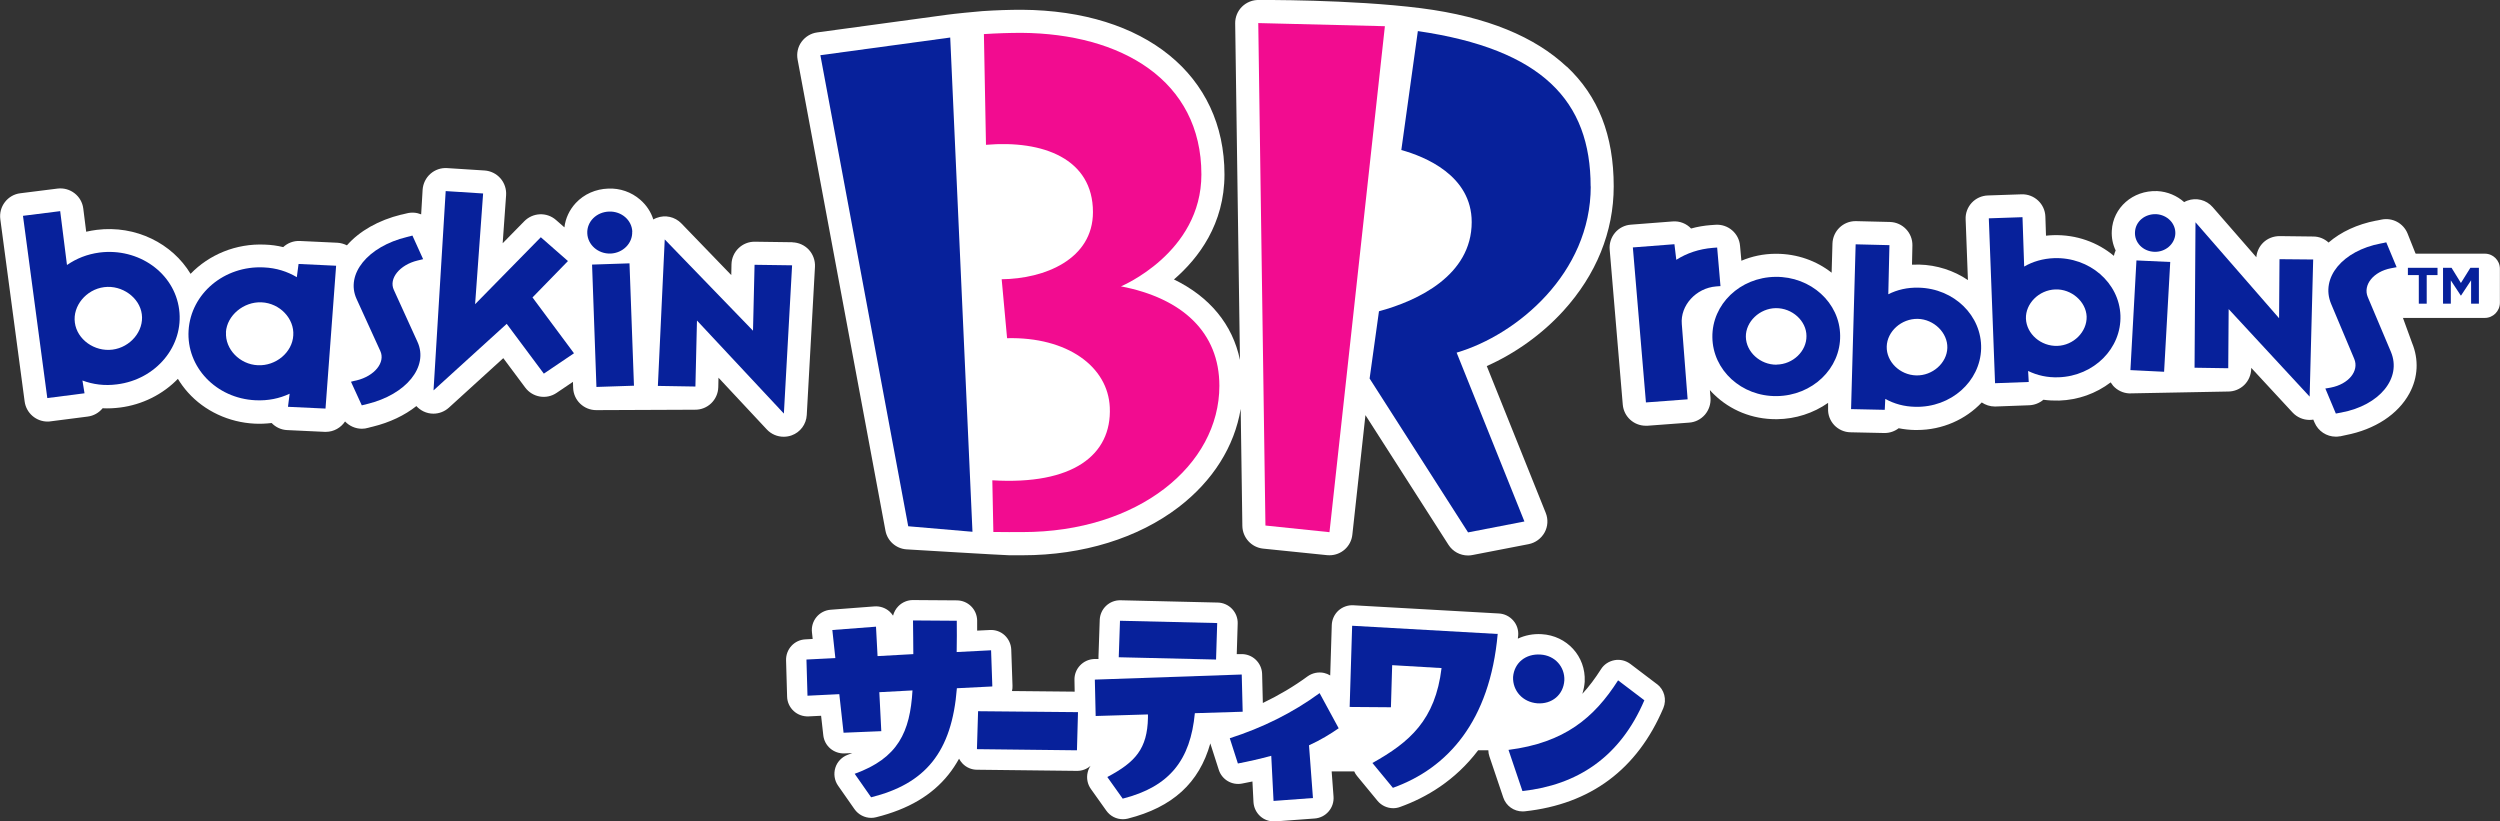 <?xml version="1.0" encoding="UTF-8"?>
<svg id="_レイヤー_2" data-name="レイヤー 2" xmlns="http://www.w3.org/2000/svg" viewBox="0 0 240.47 79">
  <rect x="0" y="0" width="240.47" height="79" fill="#333333" stroke="none"/>
  <defs>
    <style>
      .cls-1 {
        fill: #07219b;
      }

      .cls-1, .cls-2, .cls-3 {
        stroke-width: 0px;
      }

      .cls-2 {
        fill: #fff;
      }

      .cls-3 {
        fill: #f20c90;
      }
    </style>
  </defs>
  <g id="header_footer">
    <g>
      <path class="cls-2" d="m239.01,30.58h-7.99c-.8,0-1.45-.65-1.45-1.46v-3.27c0-.8.65-1.45,1.45-1.45h7.99c.8,0,1.45.65,1.45,1.45v3.27c0,.8-.65,1.46-1.45,1.46"/>
      <path class="cls-2" d="m150.69,6.41c-3.04-2.85-7.61-4.8-14-5.62C129.89-.07,121.09,0,121.09,0c-.6-.02-1.19.22-1.62.64-.43.42-.67,1.01-.66,1.61l.46,32.37c-.71-3.41-2.91-6.07-6.35-7.74,2.38-2.05,4.86-5.34,4.86-10.1,0-9.54-7.65-15.76-19.49-15.84-1.18,0-2.46.04-3.8.13-.67.05-2.78.26-3.4.35l-12.49,1.7c-.6.08-1.14.41-1.5.9-.36.49-.49,1.11-.38,1.71l8.45,45.31c.18.98,1,1.72,2,1.8,0,0,9.43.57,9.91.57.24,0,.47,0,.69,0,.21,0,.41,0,.6,0,5.78,0,11.11-1.65,15-4.63,3.31-2.54,5.37-5.84,5.97-9.45l.16,11.26c.02,1.12.87,2.06,1.99,2.18l6.16.63c.08,0,.15.01.23.01,1.12,0,2.08-.84,2.2-1.98l1.26-11.5,7.99,12.48c.41.64,1.12,1.02,1.87,1.02.14,0,.28-.01.42-.04l5.42-1.05c.65-.13,1.21-.54,1.53-1.12.32-.58.36-1.27.11-1.89l-5.67-14.12c2.71-1.2,5.31-3.05,7.36-5.3,3.17-3.48,4.85-7.62,4.85-11.98,0-4.91-1.48-8.68-4.52-11.53"/>
      <path class="cls-2" d="m76.23,23.3l-3.62-.05c-1.21-.02-2.22.95-2.25,2.17l-.02,1.04-4.8-4.97c-.62-.64-1.55-.85-2.38-.53-.11.04-.22.09-.32.15-.23-.73-.66-1.38-1.26-1.9-.85-.74-1.95-1.12-3.07-1.07-1.21.04-2.33.53-3.13,1.39-.61.66-.99,1.47-1.09,2.34l-.81-.71c-.89-.78-2.22-.72-3.05.12l-2.08,2.12.33-4.62c.04-.59-.15-1.17-.54-1.62-.39-.45-.94-.72-1.53-.76l-3.6-.23c-.59-.04-1.17.16-1.61.55-.44.39-.71.94-.75,1.53l-.14,2.37c-.43-.18-.93-.22-1.41-.09-.2.05-.27.07-.46.11h-.03c-2.2.54-4.03,1.58-5.24,2.96-.28-.14-.59-.23-.91-.25l-3.61-.17c-.62-.03-1.19.2-1.61.59-.57-.14-1.15-.22-1.75-.24-2.8-.13-5.38.97-7.16,2.81-1.76-2.92-5.27-4.7-9.03-4.23-.34.04-.68.11-1.01.18l-.28-2.23c-.15-1.21-1.26-2.07-2.48-1.92l-3.58.45c-.59.07-1.12.38-1.48.85-.36.47-.52,1.06-.44,1.65l2.34,17.53c.15,1.11,1.1,1.93,2.2,1.93.09,0,.19,0,.28-.02l3.58-.46c.57-.07,1.08-.36,1.44-.8.55.03,1.12,0,1.68-.07,2.13-.27,4.11-1.26,5.56-2.76.28.46.6.9.97,1.31,1.6,1.79,3.94,2.88,6.41,3,.55.03,1.1,0,1.64-.06.39.41.93.66,1.5.68l3.61.17s.07,0,.1,0c.77,0,1.45-.4,1.85-1,.42.44,1,.7,1.62.7.2,0,.41-.03.61-.09.12-.03.18-.05.26-.07l.17-.04c1.64-.4,3.08-1.09,4.2-1.98.19.21.42.38.68.51.31.15.63.22.96.22.54,0,1.07-.2,1.49-.58l5.23-4.76,2.11,2.83c.71.95,2.04,1.18,3.02.51l1.57-1.06.02.58c.04,1.2,1.03,2.14,2.22,2.14l9.49-.04c1.22.02,2.22-.95,2.25-2.17l.02-.91,4.65,4.98c.43.46,1.02.7,1.62.7.25,0,.51-.04.76-.13.84-.3,1.41-1.07,1.46-1.96l.79-14.26c.03-.6-.18-1.19-.59-1.64-.41-.44-.99-.7-1.59-.71"/>
      <path class="cls-2" d="m231.54,27.65c1.4-.62,1.68-1.28.99-2.8l-.96-2.41c-.41-.98-1.45-1.53-2.49-1.32l-.19.04c-.09.02-.16.03-.3.06,0,0-.02,0-.03,0-1.82.35-3.4,1.09-4.58,2.11-.4-.37-.92-.58-1.47-.58l-3.24-.04c-.59,0-1.16.22-1.58.63-.38.37-.61.87-.66,1.4l-4.2-4.82c-.61-.7-1.58-.94-2.44-.62-.11.04-.21.09-.3.14-.69-.61-1.59-1.01-2.59-1.06-.01,0-.02,0-.03,0-2.32-.08-4.23,1.6-4.34,3.81-.04.66.09,1.31.37,1.9-.08.16-.13.34-.17.52-1.55-1.3-3.61-2.06-5.84-1.99-.23,0-.46.03-.69.05l-.06-1.84c-.04-1.22-1.07-2.18-2.29-2.14l-3.24.11c-.59.02-1.15.27-1.55.7-.4.43-.62,1.01-.59,1.6l.22,5.84c-1.36-.92-2.99-1.45-4.68-1.49-.23,0-.47,0-.7.01l.04-1.84c.03-1.22-.94-2.24-2.17-2.27l-3.25-.08s-.04,0-.05,0c-1.2,0-2.18.95-2.22,2.16l-.08,2.8c-1.45-1.14-3.31-1.82-5.33-1.82-.03,0-.06,0-.1,0h0c-1.14.01-2.24.24-3.25.67l-.13-1.44c-.1-1.2-1.15-2.1-2.36-2.02l-.41.03h-.03c-.66.05-1.3.16-1.91.33-.44-.47-1.09-.74-1.78-.68l-4.01.31c-.59.04-1.14.32-1.52.77-.38.45-.57,1.04-.52,1.62l1.26,14.92c.1,1.16,1.07,2.03,2.21,2.03.06,0,.11,0,.17,0l4.01-.3c.59-.04,1.13-.32,1.52-.77.38-.45.57-1.03.53-1.62l-.06-.74c.12.14.25.28.39.41,1.58,1.54,3.69,2.39,5.95,2.39.04,0,.08,0,.13,0,1.77-.02,3.49-.58,4.9-1.57v.55c-.03.59.19,1.16.59,1.59.41.43.97.68,1.56.69l3.24.07h.05c.5,0,.97-.17,1.35-.46.5.1,1.02.16,1.55.17.07,0,.14,0,.21,0,2.46,0,4.69-1.02,6.23-2.65.36.24.79.39,1.25.39.03,0,.05,0,.08,0l3.24-.12c.5-.02.98-.21,1.36-.53.5.07,1,.09,1.52.08,1.83-.06,3.54-.68,4.95-1.75.07.11.15.22.24.33.4.44.95.7,1.54.73l9.49-.18s.02,0,.03,0c.58,0,1.14-.23,1.55-.63.42-.41.66-.98.67-1.57v-.08s3.98,4.3,3.98,4.3c.43.46,1.02.71,1.63.71.12,0,.24-.01.36-.03l.12.28c.35.83,1.16,1.36,2.04,1.36.12,0,.23,0,.35-.03h.07c.2-.04.32-.06.55-.12,2.8-.54,5.03-2,6.12-4.02.83-1.53.91-3.25.25-4.85l-1.17-3.21s-.71-1.5.69-2.11"/>
      <path class="cls-1" d="m153,17.94c0-8.24-4.65-13.2-16.62-14.95l-1.59,11.44c2.26.63,6.77,2.44,6.77,6.93,0,5.14-5.21,7.58-8.92,8.58l-.9,6.47,9.47,14.8,5.42-1.05-6.52-16.24c5.81-1.71,12.9-7.64,12.9-15.99"/>
      <polygon class="cls-3" points="121.03 2.22 121.72 50.55 127.88 51.19 133.21 2.52 121.03 2.22"/>
      <path class="cls-3" d="m107.81,27.55s7.75-3.21,7.75-10.77c0-9.08-7.74-13.55-17.29-13.62-1.16,0-2.38.04-3.63.12l.2,10.65c5.48-.47,10.29,1.33,10.29,6.47,0,4.55-4.66,6.42-8.78,6.46l.52,5.67c5.78-.14,9.71,2.72,9.88,6.66.2,4.59-3.56,7.48-11.3,7.01l.1,4.97c1.06.02,1.98.01,2.81.01,11.15,0,18.93-6.44,18.93-14.07,0-5.12-3.54-8.43-9.49-9.57"/>
      <polygon class="cls-1" points="78.91 5.31 87.36 50.62 93.54 51.15 91.4 3.61 78.91 5.31"/>
      <path class="cls-1" d="m10.02,27.62c-1.74.22-3.04,1.82-2.82,3.41.21,1.62,1.88,2.82,3.62,2.6,1.72-.22,3.04-1.79,2.82-3.41-.21-1.6-1.9-2.82-3.62-2.6m-3.56-2.14c.89-.61,1.91-1.03,3.12-1.19,3.76-.47,7.19,1.96,7.65,5.47.47,3.51-2.21,6.74-5.97,7.21-1.2.16-2.31.01-3.33-.37l.2,1.23-3.58.46-2.34-17.53,3.58-.45.65,5.16Z"/>
      <path class="cls-1" d="m21.74,31.96c-.1,1.62,1.32,3.09,3.05,3.17,1.75.09,3.33-1.24,3.42-2.87.11-1.61-1.29-3.1-3.05-3.18-1.72-.08-3.33,1.26-3.43,2.88m6.99-6.57l3.61.17-1.02,13.74-3.61-.17.16-1.26c-.98.46-2.08.69-3.29.63-3.78-.18-6.65-3.19-6.43-6.72.22-3.54,3.44-6.24,7.22-6.06,1.22.05,2.28.4,3.19.94l.17-1.29Z"/>
      <path class="cls-1" d="m40.7,24.93c-.24.06-.31.07-.54.13-1.73.42-2.78,1.74-2.28,2.82l2.28,5.01c1.08,2.38-1.08,5.06-4.84,5.97-.23.06-.29.07-.52.13l-1.04-2.27c.24-.07.3-.08.54-.13,1.73-.42,2.79-1.73,2.28-2.83l-2.28-5c-1.09-2.39,1.08-5.05,4.83-5.96.24-.06.3-.07.54-.14l1.03,2.27Z"/>
      <polygon class="cls-1" points="48.74 31.15 41.7 37.55 42.87 18.38 46.47 18.61 45.7 29.26 52.02 22.82 54.63 25.11 51.22 28.61 55.21 33.98 52.31 35.94 48.74 31.15"/>
      <path class="cls-1" d="m60.55,25.33l.43,11.77-3.61.12-.42-11.77,3.61-.12Zm.26-3.04c.04,1.11-.89,2.05-2.08,2.1-1.21.04-2.2-.85-2.24-1.95-.05-1.12.88-2.05,2.1-2.09,1.19-.04,2.19.82,2.23,1.94"/>
      <polygon class="cls-1" points="76.19 25.52 75.4 39.78 67.04 30.83 66.89 37.18 63.28 37.12 63.94 23.03 72.43 31.81 72.58 25.47 76.19 25.52"/>
      <path class="cls-1" d="m157.05,23.8l4.01-.31.18,1.5c1.01-.64,2.18-1.04,3.52-1.15l.41-.03.32,3.71-.41.03c-1.94.15-3.47,1.83-3.31,3.63l.56,7.23-4.01.3-1.26-14.92Z"/>
      <path class="cls-1" d="m170.88,35.07c1.58-.02,2.9-1.29,2.88-2.75,0-1.45-1.37-2.7-2.95-2.68-1.56.02-2.9,1.31-2.88,2.75.02,1.47,1.39,2.7,2.95,2.69m-.1-8.45c3.4-.04,6.19,2.49,6.22,5.65.05,3.18-2.69,5.78-6.09,5.82-3.4.05-6.17-2.5-6.2-5.67-.04-3.16,2.66-5.76,6.07-5.8"/>
      <path class="cls-1" d="m184.47,30.67c-1.58-.03-2.95,1.21-2.99,2.66-.04,1.46,1.26,2.74,2.84,2.78,1.55.04,2.95-1.18,2.99-2.65.04-1.45-1.29-2.75-2.84-2.79m-2.85-2.36c.87-.44,1.84-.67,2.94-.64,3.4.08,6.08,2.7,6,5.87-.09,3.17-2.92,5.67-6.32,5.59-1.1-.02-2.04-.29-2.9-.76l-.05,1.05-3.24-.07.44-15.85,3.25.08-.11,4.75Z"/>
      <path class="cls-1" d="m197.69,27.84c-1.58.06-2.87,1.37-2.82,2.81.06,1.47,1.44,2.67,3.02,2.62,1.56-.05,2.86-1.35,2.82-2.82-.06-1.45-1.47-2.67-3.01-2.61m-3-2.2c.83-.48,1.8-.77,2.89-.81,3.39-.11,6.25,2.35,6.37,5.51.11,3.17-2.55,5.83-5.94,5.95-1.08.04-2.06-.18-2.94-.61l.06,1.06-3.24.12-.6-15.86,3.24-.11.16,4.74Z"/>
      <path class="cls-1" d="m208.75,25.2l-.59,10.56-3.24-.16.58-10.55,3.25.15Zm.49-2.7c-.06,1-.98,1.77-2.04,1.72-1.09-.05-1.9-.9-1.84-1.9.05-1.02.95-1.76,2.04-1.72,1.06.06,1.89.89,1.84,1.9"/>
      <polygon class="cls-1" points="222.5 24.96 222.16 38.15 214.37 29.73 214.33 35.42 211.09 35.37 211.18 21.38 219.22 30.61 219.26 24.93 222.5 24.96"/>
      <path class="cls-1" d="m230.53,25.7c-.23.04-.29.05-.53.1-1.71.32-2.73,1.61-2.25,2.77l2.23,5.28c1.05,2.52-1.08,5.14-4.77,5.83-.24.05-.3.06-.53.1l-1.01-2.41c.24-.03.29-.05.53-.09,1.7-.33,2.74-1.59,2.25-2.76l-2.22-5.28c-1.06-2.52,1.09-5.12,4.77-5.82.24-.04.3-.06.53-.11l1,2.4Z"/>
      <path class="cls-2" d="m159.36,65.79l-2.53-1.92c-.44-.33-.99-.47-1.53-.37-.54.1-1.02.41-1.31.88-.55.86-1.13,1.65-1.79,2.36.12-.37.2-.76.23-1.16v-.04c.11-2.41-1.71-4.4-4.14-4.54-.83-.05-1.61.11-2.29.43,0-.09.02-.19.03-.28.05-.53-.12-1.06-.47-1.46-.35-.4-.84-.65-1.38-.68l-14-.79c-.53-.03-1.05.16-1.44.51-.39.36-.62.86-.64,1.39l-.15,4.85c-.18-.11-.38-.19-.59-.24-.55-.12-1.13,0-1.59.33-1.32.97-2.76,1.82-4.3,2.56l-.07-2.79c-.01-.52-.24-1.02-.62-1.38-.38-.36-.89-.55-1.41-.53h-.41s.09-2.94.09-2.94c.02-.52-.18-1.03-.54-1.41-.36-.38-.86-.6-1.38-.61l-9.34-.22c-1.08-.03-1.97.82-2.01,1.89l-.12,3.51c0,.08,0,.17,0,.25h-.42c-1.07.05-1.92.94-1.89,2.02l.02,1.12-6.03-.06c.04-.17.06-.34.05-.52l-.12-3.46c-.02-.53-.25-1.02-.63-1.38-.39-.36-.9-.54-1.43-.51l-1.22.06c0-.34,0-.66,0-.98-.02-1.07-.88-1.92-1.95-1.93l-4.21-.03h-.02c-.52,0-1.02.21-1.39.58-.26.26-.43.58-.52.92-.1-.15-.22-.29-.35-.41-.4-.35-.92-.52-1.45-.48l-4.2.32c-.53.04-1.02.29-1.36.7-.34.41-.5.94-.44,1.47l.07.64-.7.04c-1.07.05-1.89.95-1.86,2.02l.1,3.48c.01.53.24,1.03.63,1.39.39.36.9.54,1.43.52l1.21-.06.21,1.87c.11,1.03,1,1.79,2.04,1.75l.75-.03c-.14.06-.28.11-.43.16-.57.21-1.02.67-1.2,1.25-.18.58-.09,1.22.26,1.72l1.58,2.26c.37.53.98.84,1.61.84.16,0,.32-.02.47-.06,3.09-.77,5.37-2.11,6.96-4.1.38-.47.71-.98,1.02-1.53.09.17.2.32.33.46.36.38.87.6,1.39.6l9.62.11h.02c.49,0,.94-.18,1.29-.49-.13.19-.23.41-.28.64-.13.55-.02,1.13.31,1.59l1.48,2.08c.37.53.97.83,1.6.83.16,0,.32-.02.48-.06,4.29-1.09,6.86-3.42,7.93-7.24,0,.04.02.07.03.11l.78,2.43c.3.95,1.26,1.52,2.24,1.33.34-.07.67-.13,1-.2l.1,1.98c.03.53.27,1.02.66,1.37.36.32.82.49,1.3.49.05,0,.09,0,.14,0l3.79-.28c.52-.04,1-.28,1.34-.68.34-.39.51-.91.47-1.43l-.18-2.42h2.17c.07.16.16.31.27.44l1.97,2.39c.38.46.94.71,1.51.71.22,0,.45-.04.66-.12,2.49-.89,5.29-2.52,7.51-5.45h.98c0,.2.04.39.1.58l1.34,3.97c.27.8,1.02,1.33,1.86,1.33.07,0,.14,0,.21-.01,6.33-.69,10.81-4.03,13.32-9.92.35-.83.1-1.79-.62-2.33"/>
      <path class="cls-1" d="m95.43,66.03l-3.39.17c-.48,6.16-3.04,9.19-8.25,10.49l-1.58-2.26c4.18-1.51,5.33-4.02,5.56-8.02l-3.19.17.19,3.75-3.63.15-.41-3.71-3.06.15-.1-3.48,2.78-.14-.29-2.7,4.2-.32.15,2.83,3.44-.19c0-1.08-.02-1.99-.03-3.24l4.21.03c.02.91,0,1.96-.01,3.01l3.31-.17.12,3.46Z"/>
      <polygon class="cls-1" points="94.08 68.41 103.69 68.5 103.59 72.17 93.97 72.06 94.08 68.41"/>
      <path class="cls-1" d="m119.53,68.46l-4.6.14c-.42,4.47-2.4,7.07-6.94,8.22l-1.48-2.08c2.7-1.43,3.85-2.71,3.91-5.71v-.31l-5.03.15-.08-3.5,14.13-.49.09,3.57Zm-2.45-8.53l-.11,3.51-9.36-.22.12-3.51,9.34.22Z"/>
      <path class="cls-1" d="m128.78,70.04c-.82.57-1.77,1.15-2.87,1.65l.38,5.07-3.79.28-.22-4.34c-1.07.29-2.17.54-3.21.74l-.78-2.43c3.12-1,6.03-2.43,8.64-4.34l1.84,3.39Z"/>
      <path class="cls-1" d="m130.06,60.19l14,.79c-.75,8.38-4.8,12.91-10.08,14.8l-1.97-2.39c3.59-2,6.05-4.14,6.65-9.13l-4.75-.28-.12,4.05-3.97-.03.24-7.81Z"/>
      <path class="cls-1" d="m158.17,67.35c-2.33,5.47-6.44,8.16-11.73,8.74l-1.34-3.96c5.4-.69,8.25-3.1,10.54-6.69l2.53,1.92Zm-12.63-2.24c.12-1.37,1.22-2.24,2.63-2.15,1.4.08,2.36,1.19,2.3,2.49-.09,1.39-1.2,2.3-2.6,2.2-1.4-.11-2.38-1.2-2.33-2.53"/>
      <polygon class="cls-1" points="232.66 26.46 231.61 26.46 231.61 25.76 234.46 25.76 234.46 26.46 233.42 26.46 233.42 29.21 232.66 29.21 232.66 26.46"/>
      <polygon class="cls-1" points="234.99 25.76 235.81 25.76 236.71 27.22 237.62 25.76 238.44 25.76 238.44 29.21 237.69 29.21 237.69 26.96 236.72 28.43 236.7 28.43 235.74 26.97 235.74 29.21 234.99 29.21 234.99 25.76"/>
    </g>
  </g>
</svg>